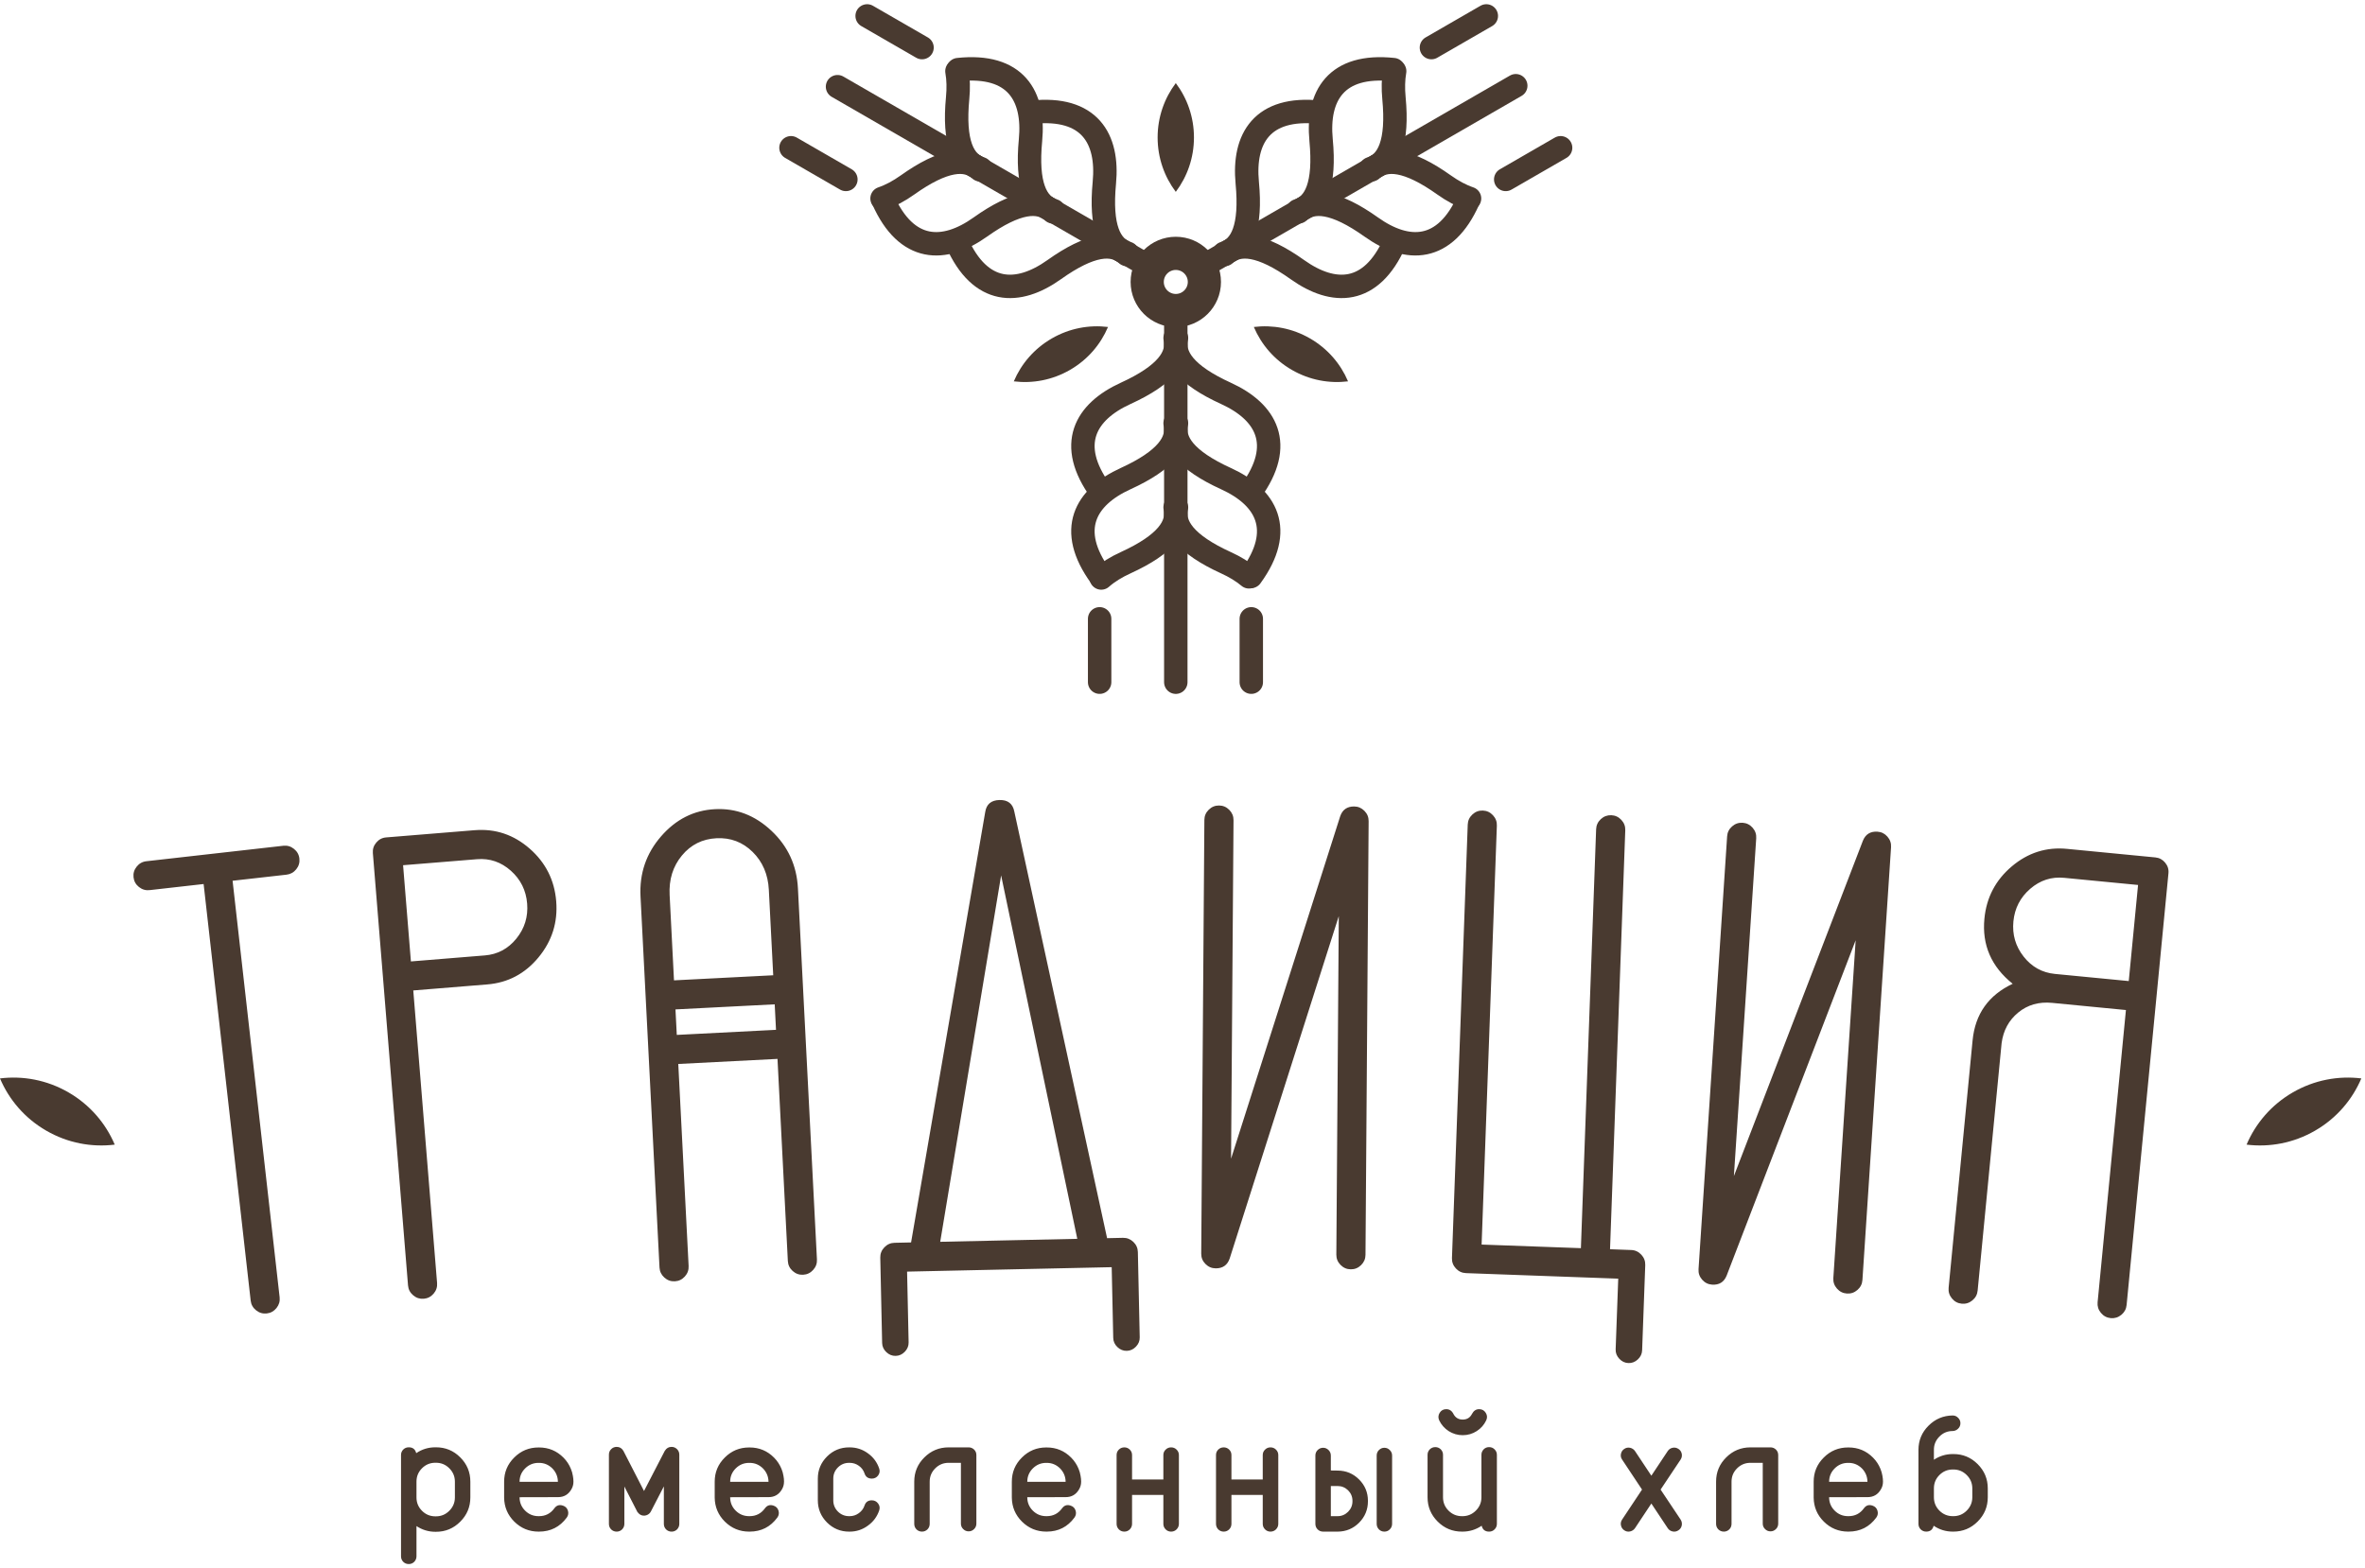 <?xml version="1.0" encoding="UTF-8"?> <svg xmlns="http://www.w3.org/2000/svg" width="297" height="197" viewBox="0 0 297 197" fill="none"> <path d="M132.239 26.618C130.484 25.015 127.651 25.29 123.111 28.521C118.571 31.753 113.846 31.734 110.895 25.087" stroke="#493A30" stroke-width="2.941" stroke-miterlimit="22.926" stroke-linecap="round"></path> <path d="M141.512 31.971C139.756 30.367 136.922 30.643 132.383 33.875C127.842 37.106 123.118 37.086 120.167 30.44" stroke="#493A30" stroke-width="2.941" stroke-miterlimit="22.926" stroke-linecap="round"></path> <path d="M141.601 31.817C139.336 31.098 138.157 28.507 138.686 22.96C139.216 17.412 136.835 13.332 129.604 14.097" stroke="#493A30" stroke-width="2.941" stroke-miterlimit="22.926" stroke-linecap="round"></path> <path d="M132.328 26.463C130.063 25.746 128.885 23.154 129.413 17.604C129.942 12.057 127.562 7.976 120.331 8.744" stroke="#493A30" stroke-width="2.941" stroke-miterlimit="22.926" stroke-linecap="round"></path> <path d="M123.089 21.335C121.333 19.732 118.501 20.008 113.96 23.239C112.898 23.993 111.826 24.573 110.768 24.93" stroke="#493A30" stroke-width="2.941" stroke-miterlimit="22.926" stroke-linecap="round"></path> <path d="M123.176 21.181C120.912 20.459 119.733 17.87 120.262 12.321C120.378 11.111 120.355 9.97 120.173 8.935" stroke="#493A30" stroke-width="2.941" stroke-miterlimit="22.926" stroke-linecap="round"></path> <path d="M144.018 33.314L105.177 10.889" stroke="#493A30" stroke-width="2.941" stroke-miterlimit="22.926" stroke-linecap="round"></path> <path d="M106.227 22.54C103.787 21.131 101.381 19.743 99.333 18.561" stroke="#493A30" stroke-width="2.941" stroke-miterlimit="22.926" stroke-linecap="round"></path> <path d="M115.791 5.979C113.351 4.57 110.944 3.183 108.896 2" stroke="#493A30" stroke-width="2.941" stroke-miterlimit="22.926" stroke-linecap="round"></path> <path d="M163.078 26.618C164.833 25.015 167.667 25.29 172.206 28.521C176.746 31.753 181.471 31.734 184.421 25.087" stroke="#493A30" stroke-width="2.941" stroke-miterlimit="22.926" stroke-linecap="round"></path> <path d="M153.805 31.971C155.561 30.367 158.395 30.643 162.934 33.875C167.474 37.106 172.199 37.086 175.149 30.44" stroke="#493A30" stroke-width="2.941" stroke-miterlimit="22.926" stroke-linecap="round"></path> <path d="M153.717 31.817C155.981 31.098 157.161 28.507 156.632 22.96C156.103 17.412 158.484 13.332 165.714 14.097" stroke="#493A30" stroke-width="2.941" stroke-miterlimit="22.926" stroke-linecap="round"></path> <path d="M162.989 26.463C165.253 25.746 166.432 23.154 165.904 17.604C165.374 12.057 167.755 7.976 174.986 8.744" stroke="#493A30" stroke-width="2.941" stroke-miterlimit="22.926" stroke-linecap="round"></path> <path d="M172.229 21.335C173.984 19.732 176.817 20.008 181.357 23.239C182.419 23.993 183.491 24.573 184.547 24.93" stroke="#493A30" stroke-width="2.941" stroke-miterlimit="22.926" stroke-linecap="round"></path> <path d="M172.141 21.181C174.405 20.459 175.584 17.87 175.055 12.321C174.939 11.111 174.963 9.97 175.144 8.935" stroke="#493A30" stroke-width="2.941" stroke-miterlimit="22.926" stroke-linecap="round"></path> <path d="M151.089 33.435L190.352 10.768" stroke="#493A30" stroke-width="2.941" stroke-miterlimit="22.926" stroke-linecap="round"></path> <path d="M189.089 22.54C191.529 21.131 193.936 19.743 195.984 18.561" stroke="#493A30" stroke-width="2.941" stroke-miterlimit="22.926" stroke-linecap="round"></path> <path d="M179.76 5.979C182.2 4.57 184.607 3.183 186.654 2" stroke="#493A30" stroke-width="2.941" stroke-miterlimit="22.926" stroke-linecap="round"></path> <path fill-rule="evenodd" clip-rule="evenodd" d="M245.235 182.656C244.372 182.656 243.581 182.894 242.863 183.372V182.145C242.856 181.496 243.081 180.939 243.546 180.468C244.004 179.997 244.558 179.764 245.219 179.764C245.487 179.756 245.713 179.656 245.9 179.471C246.096 179.285 246.192 179.054 246.192 178.786C246.192 178.514 246.096 178.288 245.9 178.1C245.713 177.906 245.487 177.811 245.219 177.811C244.034 177.825 243.021 178.255 242.186 179.096C241.345 179.931 240.923 180.947 240.923 182.129C240.923 182.159 240.923 182.173 240.923 182.166V191.423C240.923 191.692 241.014 191.923 241.203 192.119C241.394 192.306 241.627 192.399 241.896 192.399C242.395 192.399 242.707 192.154 242.831 191.661C243.557 192.154 244.356 192.399 245.235 192.399H245.31C246.5 192.399 247.517 191.977 248.358 191.135C249.206 190.288 249.628 189.271 249.628 188.081V186.973C249.628 185.784 249.206 184.767 248.358 183.92C247.516 183.078 246.5 182.656 245.31 182.656H245.235H245.235ZM245.235 190.458C244.579 190.458 244.019 190.227 243.556 189.764C243.094 189.3 242.863 188.739 242.863 188.081V186.973C242.863 186.313 243.094 185.753 243.556 185.291C244.019 184.828 244.579 184.596 245.235 184.596H245.309C245.961 184.596 246.517 184.828 246.981 185.291C247.448 185.753 247.686 186.313 247.686 186.973V188.081C247.686 188.738 247.448 189.3 246.981 189.764C246.517 190.227 245.96 190.458 245.309 190.458H245.235ZM236.469 186.13C236.469 185.882 236.444 185.638 236.399 185.395C236.348 185.088 236.265 184.795 236.146 184.511C235.934 183.988 235.626 183.519 235.225 183.113C234.379 182.255 233.354 181.828 232.15 181.828H232.081C230.891 181.828 229.874 182.248 229.032 183.091C228.186 183.927 227.763 184.944 227.763 186.129V188.123C227.777 189.306 228.202 190.311 229.039 191.143C229.883 191.978 230.898 192.398 232.081 192.398H232.15C233.606 192.398 234.763 191.808 235.629 190.634C235.82 190.371 235.869 190.082 235.773 189.763C235.676 189.45 235.472 189.242 235.162 189.139C234.712 188.979 234.35 189.091 234.07 189.473C233.596 190.126 232.955 190.458 232.149 190.458H232.08C231.42 190.458 230.863 190.227 230.398 189.763C229.934 189.299 229.703 188.738 229.703 188.08L234.527 188.069C235.267 188.069 235.824 187.746 236.197 187.105C236.379 186.809 236.468 186.483 236.468 186.128L236.469 186.13ZM229.705 186.13C229.705 185.484 229.936 184.926 230.4 184.461C230.864 183.997 231.421 183.764 232.082 183.764H232.151C232.795 183.764 233.352 183.997 233.824 184.461C234.279 184.933 234.51 185.493 234.517 186.142H229.705V186.13ZM219.827 181.817C218.636 181.817 217.619 182.239 216.777 183.08C215.931 183.916 215.509 184.933 215.509 186.122V191.423C215.509 191.692 215.603 191.923 215.788 192.119C215.985 192.306 216.213 192.399 216.484 192.399C216.749 192.399 216.975 192.305 217.169 192.119C217.358 191.923 217.449 191.692 217.449 191.423V186.122C217.449 185.472 217.679 184.916 218.143 184.453C218.608 183.988 219.168 183.757 219.826 183.757H221.369V191.394C221.369 191.662 221.465 191.888 221.652 192.075C221.843 192.271 222.074 192.366 222.338 192.366C222.606 192.366 222.837 192.271 223.03 192.075C223.217 191.888 223.31 191.662 223.31 191.394V182.78C223.31 182.511 223.217 182.283 223.03 182.096C222.837 181.91 222.606 181.816 222.338 181.816H219.826L219.827 181.817ZM208.541 187.119L211.053 183.35C211.198 183.13 211.247 182.888 211.198 182.624C211.144 182.363 211.007 182.157 210.784 182.013C210.557 181.86 210.309 181.814 210.048 181.867C209.784 181.925 209.58 182.062 209.434 182.283L207.38 185.376L205.327 182.283C205.175 182.062 204.965 181.925 204.702 181.867C204.44 181.815 204.199 181.86 203.975 182.013C203.756 182.157 203.618 182.363 203.563 182.624C203.504 182.887 203.556 183.13 203.707 183.35L206.208 187.119L203.707 190.884C203.556 191.114 203.504 191.357 203.563 191.621C203.618 191.882 203.756 192.088 203.975 192.233C204.199 192.386 204.44 192.436 204.702 192.38C204.964 192.322 205.175 192.184 205.327 191.965L207.38 188.871L209.434 191.965C209.579 192.184 209.784 192.322 210.048 192.38C210.309 192.436 210.557 192.387 210.784 192.233C211.007 192.089 211.144 191.882 211.198 191.621C211.246 191.358 211.198 191.115 211.053 190.884L208.541 187.119ZM183.689 180.287C183.049 180.287 182.464 180.114 181.924 179.772C181.404 179.431 181.011 178.985 180.741 178.433C180.59 178.106 180.607 177.787 180.795 177.476C180.986 177.171 181.263 177.019 181.623 177.019C182.022 177.019 182.324 177.22 182.526 177.621C182.774 178.091 183.164 178.325 183.689 178.325C184.219 178.325 184.608 178.091 184.851 177.621C185.058 177.22 185.359 177.019 185.754 177.019C186.115 177.019 186.39 177.171 186.582 177.476C186.778 177.787 186.794 178.106 186.635 178.433C186.372 178.986 185.98 179.432 185.452 179.772C184.92 180.114 184.332 180.287 183.689 180.287ZM187.006 181.784C186.738 181.784 186.507 181.877 186.321 182.064C186.136 182.26 186.04 182.487 186.04 182.748V188.083C186.04 188.74 185.807 189.301 185.336 189.765C184.871 190.229 184.314 190.46 183.663 190.46H183.592C182.934 190.46 182.375 190.229 181.91 189.765C181.445 189.301 181.216 188.741 181.216 188.083V182.748C181.216 182.487 181.123 182.26 180.936 182.064C180.741 181.877 180.514 181.784 180.249 181.784C179.98 181.784 179.749 181.877 179.555 182.064C179.367 182.26 179.275 182.487 179.275 182.748V188.083C179.275 189.273 179.696 190.289 180.543 191.136C181.385 191.978 182.402 192.4 183.592 192.4H183.663C184.533 192.4 185.338 192.155 186.07 191.663C186.189 192.155 186.499 192.4 187.006 192.4C187.277 192.4 187.503 192.307 187.689 192.121C187.885 191.925 187.981 191.694 187.981 191.425V182.749C187.981 182.487 187.886 182.261 187.689 182.065C187.503 181.878 187.277 181.785 187.006 181.785V181.784ZM167.128 184.721V182.844C167.128 182.576 167.032 182.345 166.845 182.158C166.654 181.968 166.424 181.867 166.162 181.867C165.893 181.867 165.659 181.967 165.467 182.158C165.28 182.345 165.187 182.576 165.187 182.844V191.424C165.187 191.693 165.28 191.924 165.467 192.12C165.658 192.307 165.893 192.4 166.162 192.4H168C169.044 192.392 169.937 192.019 170.677 191.28C171.417 190.531 171.786 189.636 171.786 188.591V188.527C171.786 187.484 171.417 186.592 170.677 185.85C169.937 185.111 169.044 184.739 168 184.732L167.129 184.72L167.128 184.721ZM169.844 188.591C169.844 189.101 169.66 189.54 169.294 189.909C168.926 190.274 168.487 190.459 167.978 190.459H167.128V186.673H167.978C168.487 186.673 168.926 186.853 169.294 187.21C169.659 187.577 169.844 188.019 169.844 188.527V188.591ZM173.848 192.4C173.587 192.4 173.356 192.306 173.165 192.12C172.978 191.924 172.886 191.693 172.886 191.424V182.844C172.886 182.576 172.978 182.345 173.165 182.158C173.356 181.968 173.586 181.867 173.848 181.867C174.118 181.867 174.348 181.967 174.532 182.158C174.727 182.345 174.822 182.576 174.822 182.844V191.424C174.822 191.693 174.727 191.924 174.532 192.12C174.348 192.307 174.118 192.4 173.848 192.4ZM159.551 181.817C159.282 181.817 159.056 181.91 158.868 182.097C158.673 182.283 158.577 182.512 158.577 182.78V185.85H154.646V182.78C154.646 182.512 154.551 182.283 154.363 182.097C154.172 181.91 153.942 181.817 153.68 181.817C153.411 181.817 153.177 181.91 152.986 182.097C152.799 182.283 152.707 182.512 152.707 182.78V191.424C152.707 191.693 152.799 191.924 152.986 192.12C153.177 192.307 153.411 192.4 153.68 192.4C153.942 192.4 154.172 192.306 154.363 192.12C154.551 191.924 154.646 191.693 154.646 191.424V187.794H158.577V191.424C158.577 191.693 158.673 191.924 158.868 192.12C159.055 192.307 159.282 192.4 159.551 192.4C159.82 192.4 160.05 192.306 160.238 192.12C160.429 191.924 160.529 191.693 160.529 191.424V182.78C160.529 182.512 160.429 182.283 160.238 182.097C160.05 181.91 159.82 181.817 159.551 181.817ZM147.07 181.817C146.801 181.817 146.575 181.91 146.387 182.097C146.191 182.283 146.096 182.512 146.096 182.78V185.85H142.166V182.78C142.166 182.512 142.07 182.283 141.882 182.097C141.691 181.91 141.461 181.817 141.199 181.817C140.929 181.817 140.696 181.91 140.505 182.097C140.317 182.283 140.224 182.512 140.224 182.78V191.424C140.224 191.693 140.317 191.924 140.505 192.12C140.695 192.307 140.928 192.4 141.199 192.4C141.461 192.4 141.691 192.306 141.882 192.12C142.07 191.924 142.166 191.693 142.166 191.424V187.794H146.096V191.424C146.096 191.693 146.191 191.924 146.387 192.12C146.575 192.307 146.801 192.4 147.07 192.4C147.34 192.4 147.569 192.306 147.758 192.12C147.948 191.924 148.048 191.693 148.048 191.424V182.78C148.048 182.512 147.948 182.283 147.758 182.097C147.569 181.91 147.34 181.817 147.07 181.817ZM135.773 186.13C135.773 185.882 135.747 185.638 135.701 185.395C135.651 185.088 135.57 184.795 135.45 184.511C135.237 183.988 134.928 183.519 134.528 183.113C133.681 182.255 132.658 181.828 131.454 181.828H131.384C130.193 181.828 129.177 182.248 128.335 183.091C127.488 183.927 127.067 184.944 127.067 186.129V188.123C127.081 189.306 127.507 190.311 128.342 191.143C129.188 191.978 130.2 192.398 131.384 192.398H131.454C132.91 192.398 134.068 191.808 134.932 190.634C135.124 190.371 135.173 190.082 135.078 189.763C134.979 189.45 134.777 189.242 134.465 189.139C134.016 188.979 133.654 189.091 133.374 189.473C132.9 190.126 132.258 190.458 131.454 190.458H131.384C130.725 190.458 130.165 190.227 129.701 189.763C129.237 189.299 129.007 188.738 129.007 188.08L133.83 188.069C134.57 188.069 135.126 187.746 135.502 187.105C135.683 186.809 135.771 186.483 135.771 186.128L135.773 186.13ZM129.009 186.13C129.009 185.484 129.238 184.926 129.703 184.461C130.167 183.997 130.727 183.764 131.385 183.764H131.456C132.101 183.764 132.657 183.997 133.127 184.461C133.585 184.933 133.815 185.493 133.822 186.142H129.009V186.13ZM119.129 181.817C117.94 181.817 116.924 182.239 116.081 183.08C115.234 183.916 114.813 184.933 114.813 186.122V191.423C114.813 191.692 114.904 191.923 115.091 192.119C115.286 192.306 115.517 192.399 115.786 192.399C116.052 192.399 116.279 192.305 116.472 192.119C116.66 191.923 116.752 191.692 116.752 191.423V186.122C116.752 185.472 116.983 184.916 117.448 184.453C117.911 183.988 118.471 183.757 119.129 183.757H120.673V191.394C120.673 191.662 120.769 191.888 120.956 192.075C121.147 192.271 121.377 192.366 121.64 192.366C121.909 192.366 122.139 192.271 122.334 192.075C122.522 191.888 122.614 191.662 122.614 191.394V182.78C122.614 182.511 122.522 182.283 122.334 182.096C122.139 181.91 121.909 181.816 121.64 181.816H119.129L119.129 181.817ZM109.489 188.467C109.024 188.467 108.72 188.68 108.575 189.108C108.444 189.506 108.207 189.824 107.86 190.077C107.513 190.331 107.128 190.46 106.699 190.46H106.635C106.083 190.46 105.612 190.264 105.226 189.88C104.84 189.492 104.645 189.021 104.645 188.468V185.739C104.645 185.193 104.841 184.723 105.226 184.339C105.612 183.95 106.083 183.759 106.635 183.759H106.699C107.128 183.759 107.513 183.882 107.86 184.132C108.207 184.379 108.444 184.703 108.575 185.105C108.72 185.53 109.025 185.74 109.489 185.74C109.814 185.74 110.077 185.609 110.278 185.345C110.469 185.076 110.516 184.79 110.413 184.484C110.151 183.696 109.679 183.055 108.999 182.568C108.316 182.066 107.548 181.818 106.698 181.818H106.634C105.55 181.818 104.623 182.201 103.854 182.97C103.09 183.738 102.704 184.66 102.704 185.74V188.469C102.704 189.554 103.09 190.482 103.854 191.249C104.623 192.019 105.55 192.401 106.634 192.401H106.698C107.548 192.401 108.316 192.149 108.999 191.643C109.679 191.151 110.151 190.516 110.413 189.732C110.516 189.423 110.469 189.135 110.278 188.872C110.077 188.604 109.814 188.469 109.489 188.469V188.467ZM98.46 186.13C98.46 185.883 98.435 185.638 98.388 185.395C98.339 185.089 98.258 184.795 98.137 184.511C97.924 183.989 97.616 183.52 97.216 183.114C96.369 182.256 95.347 181.829 94.142 181.829H94.071C92.881 181.829 91.864 182.249 91.022 183.092C90.175 183.928 89.753 184.945 89.753 186.13V188.124C89.768 189.307 90.193 190.311 91.028 191.144C91.875 191.979 92.887 192.399 94.07 192.399H94.141C95.596 192.399 96.754 191.808 97.618 190.635C97.81 190.372 97.859 190.083 97.764 189.764C97.665 189.45 97.462 189.243 97.151 189.14C96.702 188.98 96.341 189.092 96.061 189.474C95.586 190.127 94.945 190.458 94.141 190.458H94.07C93.411 190.458 92.852 190.227 92.387 189.764C91.923 189.3 91.694 188.739 91.694 188.081L96.516 188.069C97.257 188.069 97.813 187.747 98.188 187.106C98.368 186.81 98.457 186.484 98.457 186.129L98.46 186.13ZM91.696 186.13C91.696 185.484 91.925 184.926 92.39 184.462C92.854 183.998 93.414 183.764 94.072 183.764H94.144C94.788 183.764 95.344 183.998 95.815 184.462C96.272 184.934 96.503 185.494 96.51 186.142H91.697V186.13H91.696ZM84.34 181.755C83.982 181.755 83.705 181.91 83.511 182.222C83.497 182.242 83.482 182.263 83.469 182.284L80.876 187.297L78.302 182.284C78.295 182.279 78.285 182.26 78.27 182.233C78.08 181.914 77.803 181.756 77.442 181.756C77.172 181.756 76.939 181.851 76.748 182.045C76.559 182.234 76.468 182.459 76.468 182.733V191.426C76.468 191.695 76.56 191.926 76.748 192.122C76.939 192.308 77.173 192.401 77.442 192.401C77.704 192.401 77.934 192.308 78.125 192.122C78.313 191.926 78.409 191.695 78.409 191.426V186.734L80.045 189.932C80.066 189.965 80.094 189.997 80.13 190.025C80.211 190.135 80.314 190.223 80.431 190.284C80.665 190.408 80.913 190.428 81.169 190.347C81.423 190.263 81.614 190.107 81.739 189.869L83.368 186.718V191.427C83.368 191.696 83.46 191.927 83.647 192.123C83.842 192.309 84.073 192.402 84.342 192.402C84.607 192.402 84.834 192.308 85.028 192.123C85.213 191.927 85.308 191.696 85.308 191.427V182.733C85.308 182.46 85.213 182.235 85.028 182.045C84.834 181.852 84.607 181.756 84.342 181.756L84.34 181.755ZM72.015 186.13C72.015 185.883 71.989 185.638 71.943 185.395C71.893 185.089 71.811 184.795 71.691 184.511C71.479 183.989 71.171 183.52 70.77 183.114C69.923 182.256 68.9 181.829 67.696 181.829H67.626C66.437 181.829 65.42 182.249 64.577 183.092C63.731 183.928 63.309 184.945 63.309 186.13V188.124C63.322 189.307 63.748 190.311 64.584 191.144C65.43 191.979 66.442 192.399 67.626 192.399H67.695C69.151 192.399 70.31 191.808 71.174 190.635C71.365 190.372 71.415 190.083 71.319 189.764C71.22 189.45 71.018 189.243 70.707 189.14C70.257 188.98 69.895 189.092 69.615 189.474C69.141 190.127 68.499 190.458 67.695 190.458H67.626C66.967 190.458 66.408 190.227 65.944 189.764C65.479 189.3 65.249 188.739 65.249 188.081L70.073 188.069C70.813 188.069 71.369 187.747 71.744 187.106C71.925 186.81 72.014 186.484 72.014 186.129L72.015 186.13ZM65.25 186.13C65.25 185.484 65.48 184.926 65.945 184.462C66.409 183.998 66.968 183.764 67.626 183.764H67.696C68.341 183.764 68.897 183.998 69.368 184.462C69.825 184.934 70.056 185.494 70.062 186.142H65.25V186.13ZM51.336 196.475C51.597 196.475 51.828 196.384 52.019 196.195C52.206 196.004 52.302 195.77 52.302 195.502V191.704C53.021 192.179 53.811 192.421 54.675 192.421H54.75C55.94 192.421 56.956 192 57.799 191.152C58.646 190.31 59.067 189.293 59.067 188.103V186.123C59.067 184.934 58.646 183.914 57.799 183.072C56.957 182.228 55.94 181.808 54.75 181.808H54.675C53.797 181.808 52.997 182.05 52.27 182.543C52.146 182.051 51.834 181.808 51.336 181.808C51.066 181.808 50.831 181.899 50.641 182.088C50.453 182.281 50.361 182.508 50.361 182.772V195.502C50.361 195.77 50.453 196.004 50.641 196.195C50.831 196.385 51.066 196.475 51.336 196.475ZM52.302 186.123C52.302 185.466 52.532 184.905 52.997 184.441C53.46 183.977 54.02 183.749 54.675 183.749H54.75C55.401 183.749 55.957 183.977 56.421 184.441C56.888 184.905 57.126 185.466 57.126 186.123V188.103C57.126 188.761 56.888 189.32 56.421 189.786C55.957 190.25 55.401 190.481 54.75 190.481H54.675C54.02 190.481 53.46 190.25 52.997 189.786C52.532 189.321 52.302 188.761 52.302 188.103V186.123Z" fill="#493A30"></path> <path d="M147.571 53.171C148.079 55.492 146.426 57.809 141.356 60.125C136.287 62.438 133.943 66.542 138.223 72.419" stroke="#493A30" stroke-width="2.941" stroke-miterlimit="22.926" stroke-linecap="round"></path> <path d="M147.571 42.465C148.079 44.785 146.426 47.102 141.356 49.416C136.287 51.732 133.943 55.835 138.223 61.713" stroke="#493A30" stroke-width="2.941" stroke-miterlimit="22.926" stroke-linecap="round"></path> <path d="M147.746 42.465C147.237 44.785 148.891 47.102 153.96 49.416C159.029 51.732 161.373 55.835 157.094 61.713" stroke="#493A30" stroke-width="2.941" stroke-miterlimit="22.926" stroke-linecap="round"></path> <path d="M147.746 53.171C147.237 55.492 148.891 57.809 153.96 60.125C159.029 62.438 161.373 66.542 157.094 72.419" stroke="#493A30" stroke-width="2.941" stroke-miterlimit="22.926" stroke-linecap="round"></path> <path d="M147.571 63.737C148.079 66.058 146.425 68.375 141.356 70.691C140.171 71.231 139.133 71.87 138.296 72.607" stroke="#493A30" stroke-width="2.941" stroke-miterlimit="22.926" stroke-linecap="round"></path> <path d="M147.746 63.737C147.237 66.058 148.891 68.375 153.96 70.691C155.067 71.194 156.042 71.787 156.849 72.461" stroke="#493A30" stroke-width="2.941" stroke-miterlimit="22.926" stroke-linecap="round"></path> <path d="M147.658 39.069V85.696" stroke="#493A30" stroke-width="2.941" stroke-miterlimit="22.926" stroke-linecap="round"></path> <path d="M138.094 77.735C138.094 80.552 138.094 83.33 138.094 85.695" stroke="#493A30" stroke-width="2.941" stroke-miterlimit="22.926" stroke-linecap="round"></path> <path d="M157.138 77.735C157.138 80.552 157.138 83.33 157.138 85.695" stroke="#493A30" stroke-width="2.941" stroke-miterlimit="22.926" stroke-linecap="round"></path> <path fill-rule="evenodd" clip-rule="evenodd" d="M147.658 32.44C146.014 32.44 144.681 33.774 144.681 35.416C144.681 37.061 146.014 38.395 147.658 38.395C149.302 38.395 150.636 37.061 150.636 35.416C150.636 33.774 149.303 32.44 147.658 32.44ZM147.658 31.213C149.98 31.213 151.862 33.096 151.862 35.416C151.862 37.739 149.98 39.622 147.658 39.622C145.337 39.622 143.454 37.739 143.454 35.416C143.454 33.096 145.337 31.213 147.658 31.213Z" stroke="#493A30" stroke-width="2.941" stroke-miterlimit="22.926" stroke-linecap="round"></path> <path fill-rule="evenodd" clip-rule="evenodd" d="M282.129 143.787C283.263 141.118 285.238 138.784 287.943 137.221C290.649 135.658 293.661 135.114 296.539 135.469C295.407 138.137 293.429 140.475 290.724 142.035C288.018 143.598 285.006 144.141 282.129 143.787Z" fill="#493A30"></path> <path fill-rule="evenodd" clip-rule="evenodd" d="M169.289 47.905C166.927 48.196 164.454 47.748 162.233 46.467C160.011 45.185 158.389 43.268 157.459 41.074C159.821 40.785 162.295 41.231 164.515 42.514C166.735 43.797 168.359 45.714 169.289 47.905H169.289Z" fill="#493A30"></path> <path fill-rule="evenodd" clip-rule="evenodd" d="M147.657 10.439C149.091 12.34 149.939 14.705 149.939 17.268C149.939 19.834 149.09 22.2 147.657 24.101C146.226 22.2 145.376 19.834 145.376 17.268C145.376 14.705 146.226 12.34 147.657 10.439Z" fill="#493A30"></path> <path fill-rule="evenodd" clip-rule="evenodd" d="M14.409 143.787C13.276 141.118 11.299 138.784 8.595 137.221C5.889 135.658 2.877 135.114 0 135.469C1.132 138.137 3.11 140.475 5.814 142.035C8.519 143.598 11.531 144.141 14.409 143.787Z" fill="#493A30"></path> <path fill-rule="evenodd" clip-rule="evenodd" d="M268.5 111.169L259.228 110.272C257.625 110.115 256.203 110.575 254.957 111.652C253.711 112.728 253.007 114.089 252.846 115.743C252.687 117.397 253.114 118.871 254.132 120.166C255.149 121.461 256.457 122.185 258.057 122.342L267.332 123.24L268.5 111.169ZM263.42 163.586L266.977 126.879L257.705 125.979C256.049 125.818 254.631 126.224 253.45 127.194C252.27 128.164 251.575 129.447 251.365 131.04L248.354 162.125C248.306 162.622 248.084 163.033 247.692 163.355C247.298 163.679 246.852 163.817 246.356 163.767C245.859 163.721 245.448 163.5 245.124 163.105C244.8 162.713 244.663 162.27 244.711 161.774L247.721 130.686C248.044 127.381 249.721 125.011 252.755 123.581C250.068 121.428 248.883 118.699 249.206 115.391C249.462 112.746 250.605 110.561 252.638 108.839C254.672 107.117 256.986 106.38 259.58 106.633L270.674 107.708C271.171 107.757 271.581 107.976 271.905 108.37C272.229 108.762 272.367 109.207 272.317 109.704L267.062 163.938C267.013 164.435 266.794 164.844 266.4 165.169C266.005 165.491 265.562 165.629 265.066 165.582C264.569 165.533 264.158 165.311 263.834 164.919C263.51 164.528 263.373 164.083 263.42 163.585L263.42 163.586ZM217.521 103.809C217.903 103.474 218.344 103.324 218.844 103.355C219.34 103.388 219.758 103.596 220.094 103.978C220.43 104.363 220.581 104.802 220.548 105.299L217.744 147.737L233.949 105.602C234.281 104.792 234.889 104.417 235.776 104.475C236.274 104.507 236.69 104.715 237.026 105.098C237.362 105.481 237.513 105.921 237.481 106.418L233.886 160.79C233.854 161.289 233.646 161.704 233.261 162.04C232.878 162.375 232.438 162.525 231.938 162.492C231.442 162.46 231.024 162.252 230.688 161.87C230.352 161.487 230.201 161.046 230.233 160.549L233.038 118.114L216.832 160.247C216.501 161.056 215.893 161.433 215.009 161.375C214.509 161.342 214.092 161.132 213.756 160.75C213.42 160.368 213.271 159.927 213.304 159.431L216.895 105.059C216.927 104.562 217.136 104.145 217.521 103.809V103.809ZM186.062 156.341L198.532 156.793L200.444 104.168C200.463 103.669 200.659 103.247 201.032 102.898C201.405 102.553 201.842 102.39 202.342 102.406C202.841 102.425 203.262 102.621 203.61 102.993C203.958 103.366 204.121 103.802 204.103 104.301L202.19 156.927L204.849 157.025C205.347 157.041 205.77 157.239 206.118 157.611C206.466 157.984 206.628 158.42 206.612 158.917L206.22 169.626C206.205 170.068 206.023 170.449 205.681 170.768C205.335 171.09 204.942 171.242 204.498 171.226C204.055 171.21 203.672 171.03 203.353 170.685C203.031 170.343 202.879 169.948 202.896 169.505L203.22 160.623L184.101 159.928C183.602 159.909 183.179 159.713 182.833 159.343C182.485 158.969 182.321 158.532 182.339 158.036L184.32 103.58C184.339 103.084 184.534 102.661 184.908 102.313C185.281 101.966 185.717 101.803 186.217 101.821C186.714 101.84 187.138 102.033 187.483 102.406C187.831 102.78 187.997 103.217 187.978 103.713L186.063 156.342L186.062 156.341ZM151.797 101.715C152.159 101.359 152.591 101.182 153.09 101.186C153.589 101.188 154.017 101.373 154.375 101.734C154.732 102.095 154.91 102.527 154.907 103.026L154.599 145.553L168.303 102.54C168.586 101.713 169.171 101.302 170.058 101.307C170.557 101.312 170.984 101.494 171.343 101.857C171.702 102.218 171.879 102.65 171.875 103.147L171.48 157.637C171.476 158.134 171.292 158.563 170.93 158.92C170.565 159.277 170.136 159.454 169.637 159.45C169.137 159.447 168.709 159.263 168.351 158.901C167.993 158.54 167.816 158.109 167.819 157.609L168.127 115.083L154.424 158.094C154.14 158.922 153.555 159.336 152.669 159.328C152.17 159.324 151.741 159.141 151.382 158.778C151.024 158.416 150.848 157.984 150.852 157.488L151.247 102.997C151.25 102.501 151.433 102.071 151.797 101.714V101.715ZM125.723 109.966L118.073 155.993L135.287 155.62L125.723 109.966ZM141.026 155.494C141.524 155.485 141.957 155.655 142.326 156.005C142.693 156.359 142.884 156.783 142.894 157.28L143.128 167.994C143.138 168.437 142.979 168.826 142.653 169.167C142.329 169.507 141.945 169.682 141.501 169.691C141.057 169.701 140.666 169.542 140.326 169.218C139.986 168.894 139.811 168.509 139.802 168.066L139.608 159.181L113.913 159.739L114.106 168.626C114.115 169.069 113.958 169.461 113.633 169.799C113.307 170.139 112.923 170.315 112.479 170.324C112.035 170.334 111.644 170.175 111.304 169.85C110.965 169.526 110.789 169.141 110.78 168.699L110.546 157.985C110.536 157.488 110.706 157.055 111.06 156.688C111.411 156.32 111.837 156.131 112.337 156.119L114.415 156.074L123.721 102.032C123.866 101.032 124.465 100.521 125.519 100.497C126.571 100.474 127.193 100.959 127.38 101.953L139.03 155.538L141.027 155.494H141.026ZM86.478 159.039C86.503 159.536 86.345 159.974 86.004 160.352C85.662 160.729 85.242 160.931 84.744 160.956C84.245 160.982 83.806 160.825 83.429 160.482C83.05 160.142 82.849 159.722 82.822 159.226L80.437 112.606C80.291 109.73 81.147 107.217 83.009 105.071C84.87 102.923 87.13 101.783 89.788 101.647C92.446 101.51 94.81 102.414 96.88 104.363C98.951 106.308 100.059 108.717 100.206 111.592L102.593 158.213C102.618 158.712 102.461 159.148 102.119 159.525C101.777 159.904 101.357 160.106 100.858 160.132C100.36 160.158 99.921 159.999 99.543 159.659C99.165 159.318 98.963 158.897 98.938 158.401L97.639 133.017L85.179 133.654L86.478 159.038V159.039ZM60.888 120.019C62.491 119.888 63.812 119.184 64.847 117.905C65.882 116.627 66.335 115.16 66.2 113.504C66.065 111.849 65.382 110.472 64.153 109.378C62.923 108.284 61.508 107.801 59.905 107.932L50.62 108.687L51.603 120.774L60.888 120.018V120.019ZM59.61 104.289C62.207 104.078 64.509 104.848 66.516 106.602C68.522 108.357 69.633 110.559 69.849 113.208C70.065 115.856 69.324 118.209 67.626 120.264C65.93 122.319 63.783 123.452 61.184 123.663L51.9 124.419L54.89 161.177C54.929 161.675 54.784 162.117 54.456 162.504C54.125 162.891 53.711 163.106 53.214 163.148C52.717 163.187 52.273 163.043 51.885 162.711C51.496 162.382 51.282 161.97 51.241 161.472L46.825 107.162C46.784 106.665 46.928 106.222 47.259 105.835C47.588 105.447 48.002 105.232 48.5 105.194L59.609 104.288L59.61 104.289ZM97.288 126.162L84.827 126.801L84.992 130.004L97.452 129.366L97.289 126.162H97.288ZM84.641 123.151L97.102 122.512L96.552 111.78C96.454 109.845 95.775 108.259 94.518 107.02C93.261 105.781 91.746 105.208 89.975 105.299C88.203 105.387 86.754 106.113 85.63 107.475C84.506 108.834 83.993 110.484 84.093 112.42C84.276 115.996 84.458 119.574 84.641 123.152V123.151ZM35.575 106.243C36.07 106.187 36.519 106.317 36.916 106.634C37.315 106.952 37.542 107.357 37.598 107.855C37.654 108.348 37.524 108.794 37.206 109.193C36.888 109.591 36.481 109.818 35.985 109.875L29.208 110.64L35.117 162.971C35.173 163.467 35.042 163.912 34.725 164.312C34.407 164.708 34 164.937 33.505 164.993C33.008 165.048 32.561 164.919 32.163 164.601C31.764 164.284 31.537 163.878 31.48 163.381L25.571 111.05L18.794 111.816C18.297 111.872 17.851 111.743 17.451 111.426C17.053 111.109 16.826 110.703 16.77 110.206C16.714 109.713 16.845 109.264 17.163 108.868C17.48 108.469 17.887 108.242 18.383 108.187L35.575 106.244V106.243Z" fill="#493A30"></path> <path fill-rule="evenodd" clip-rule="evenodd" d="M127.315 47.905C129.678 48.196 132.151 47.748 134.372 46.467C136.593 45.185 138.216 43.268 139.146 41.074C136.783 40.785 134.31 41.231 132.089 42.514C129.869 43.797 128.245 45.714 127.315 47.905Z" fill="#493A30"></path> </svg> 